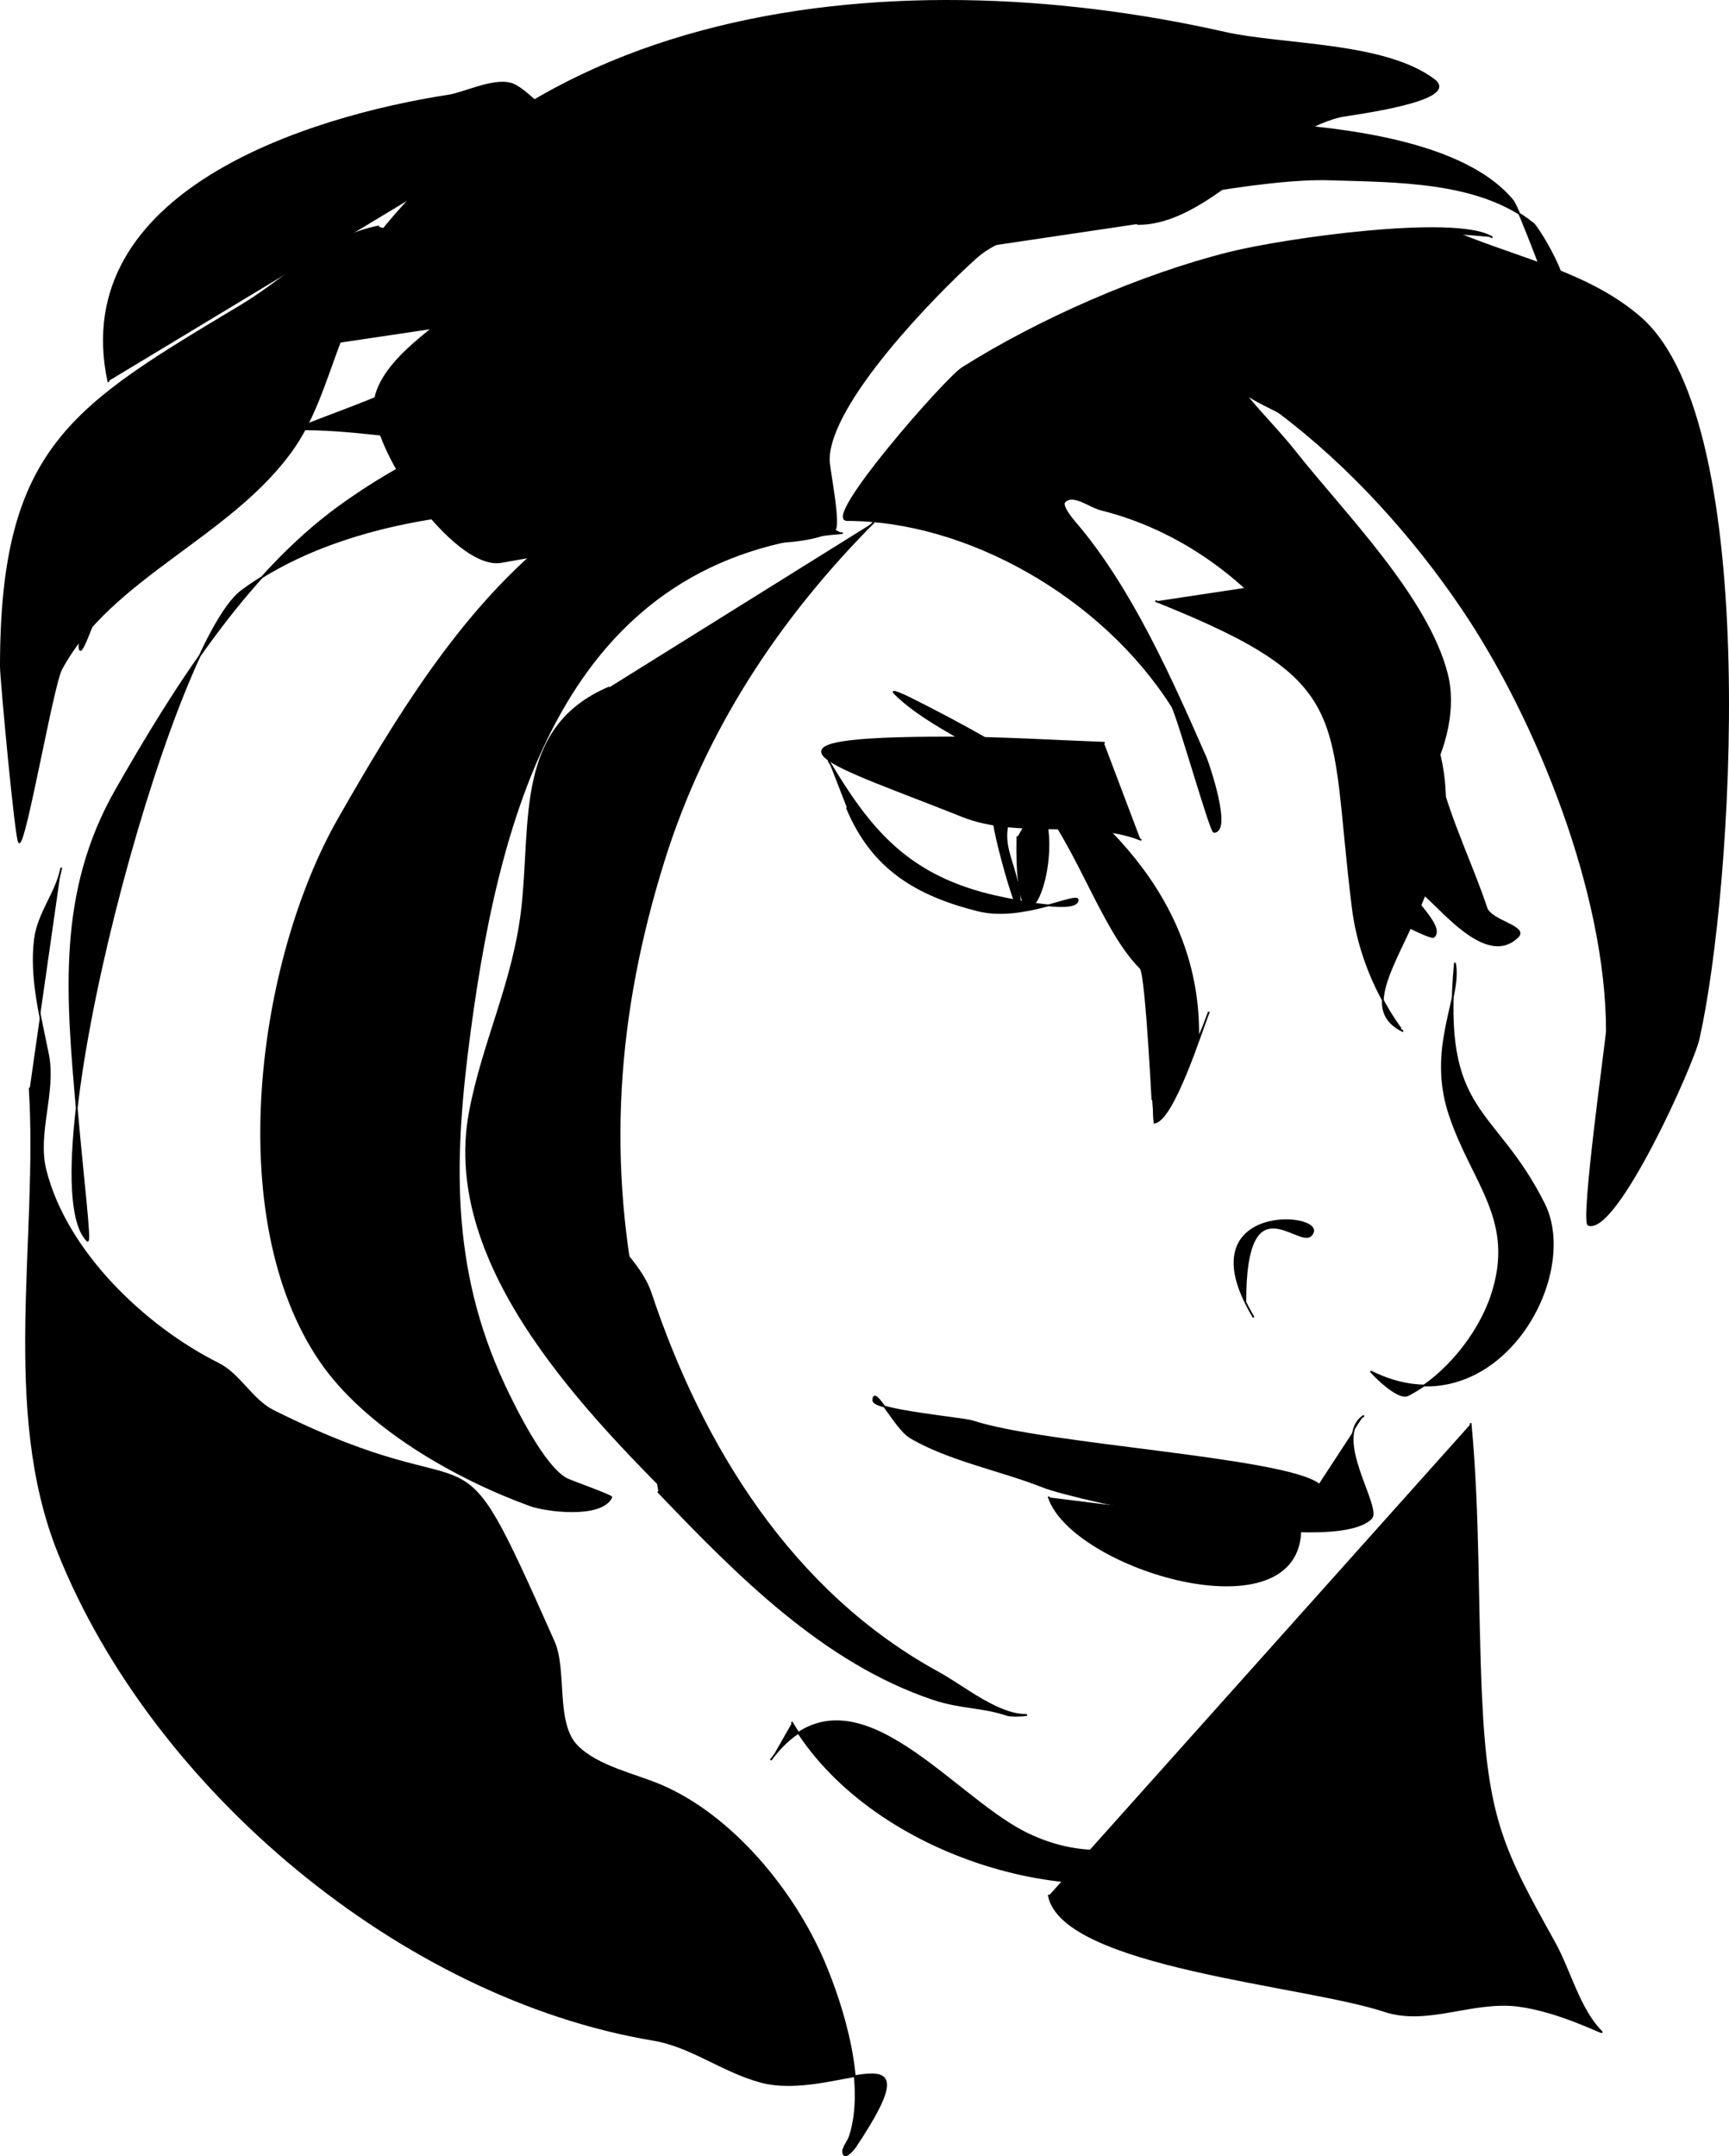 <?xml version="1.0" encoding="UTF-8" standalone="no"?>
<svg
   xmlns:dc="http://purl.org/dc/elements/1.1/"
   xmlns:cc="http://creativecommons.org/ns#"
   xmlns:rdf="http://www.w3.org/1999/02/22-rdf-syntax-ns#"
   xmlns:svg="http://www.w3.org/2000/svg"
   xmlns="http://www.w3.org/2000/svg"
   xmlns:sodipodi="http://sodipodi.sourceforge.net/DTD/sodipodi-0.dtd"
   xmlns:inkscape="http://www.inkscape.org/namespaces/inkscape"
   width="1414.175pt"
   height="1763.44pt"
   viewBox="0 0 498.889 622.102"
   version="1.1"
   id="svg8"
   inkscape:version="1.0 (1.0+r73+1)"
   sodipodi:docname="profile..svg">
  <defs
     id="defs2" />
  <sodipodi:namedview
     fit-margin-bottom="0"
     fit-margin-right="0"
     fit-margin-left="0"
     fit-margin-top="0"
     inkscape:document-rotation="0"
     inkscape:snap-global="false"
     inkscape:window-maximized="1"
     inkscape:window-y="0"
     inkscape:window-x="0"
     inkscape:window-height="1015"
     inkscape:window-width="1920"
     units="pt"
     showgrid="false"
     inkscape:current-layer="layer1"
     inkscape:document-units="in"
     inkscape:cy="1743.4343"
     inkscape:cx="-26.165271"
     inkscape:zoom="0.12374369"
     inkscape:pageshadow="2"
     inkscape:pageopacity="0.0"
     borderopacity="1.0"
     bordercolor="#666666"
     pagecolor="#ffffff"
     id="base" />
  <g
     transform="translate(674.564,181.871)"
     id="layer1"
     inkscape:groupmode="layer"
     inkscape:label="Layer 1">
    <g
       transform="matrix(0.265,0,0,0.265,-46.869,148.833)"
       inkscape:label="/home/imac/Downloads/Borderlands 2 - Maya/maya:x-3.80:x-2.60:x0.00:x0.00:x0.00:x0.00"
       id="g15166" />
    <path
       inkscape:connector-curvature="0"
       id="path818"
       d="m -254.756,95.917 c -4.156,44.307 11.401,40.945 25.702,69.548 10.912,21.824 -14.831,65.912 -49.893,48.381 -0.376,-0.188 7.602,8.294 10.583,6.804 10.753,-5.377 20.44,-17.473 24.19,-28.726 7.287,-21.861 -5.48,-32.316 -12.095,-52.161 -6.555,-19.665 3.522,-33.796 1.512,-43.845 z"
       style="opacity:1;vector-effect:none;fill:#000000;fill-opacity:1;stroke:#000000;stroke-width:0.508;stroke-linecap:square;stroke-linejoin:miter;stroke-miterlimit:4;stroke-dasharray:none;stroke-dashoffset:0;stroke-opacity:1" />
    <path
       inkscape:connector-curvature="0"
       id="path820"
       d="m -312.964,197.97 c -20.149,-33.799 23.15,-29.953 16.631,-23.435 -3.566,3.566 -18.899,-15.844 -18.899,18.899"
       style="opacity:1;vector-effect:none;fill:#000000;fill-opacity:1;stroke:#000000;stroke-width:0.508;stroke-linecap:square;stroke-linejoin:miter;stroke-miterlimit:4;stroke-dasharray:none;stroke-dashoffset:0;stroke-opacity:1" />
    <path
       inkscape:connector-curvature="0"
       id="path826"
       d="m -328.839,117.083 c 0.485,-39.873 -28.861,-67.357 -60.476,-85.423 -7.438,-4.251 -15.12,-8.316 -22.679,-12.095 -1.425,-0.713 -5.663,-2.639 -4.536,-1.512 10.435,10.435 26.734,15.395 37.798,26.458 14.162,14.162 21.31,40.965 33.262,52.917 1.77,1.77 3.736,44.601 3.78,44.601 5.601,0 14.211,-28.006 15.875,-31.75"
       style="opacity:1;vector-effect:none;fill:#000000;fill-opacity:1;stroke:#000000;stroke-width:0.508;stroke-linecap:square;stroke-linejoin:miter;stroke-miterlimit:4;stroke-dasharray:none;stroke-dashoffset:0;stroke-opacity:1" />
    <path
       inkscape:connector-curvature="0"
       id="path830"
       d="m -356.054,32.417 c -14.864,-0.549 -29.697,-1.512 -44.601,-1.512 -62.523,0 -34.161,7.502 3.78,22.679 16.035,6.414 36.222,0.73 51.405,6.804"
       style="opacity:1;vector-effect:none;fill:#000000;fill-opacity:1;stroke:#000000;stroke-width:0.508;stroke-linecap:square;stroke-linejoin:miter;stroke-miterlimit:4;stroke-dasharray:none;stroke-dashoffset:0;stroke-opacity:1" />
    <path
       inkscape:connector-curvature="0"
       id="path832"
       d="m -281.214,226.696 c -9.111,6.322 5.326,26.424 2.268,29.482 -11.176,11.176 -85.664,-5.539 -94.494,-9.071 -11.865,-4.746 -27.585,-7.782 -38.554,-14.363 -4.278,-2.567 -10.583,-15.572 -10.583,-10.583 0,2.85 25.983,5.133 28.726,6.048 20.589,6.863 89.583,10.491 99.786,18.143"
       style="opacity:1;vector-effect:none;fill:#000000;fill-opacity:1;stroke:#000000;stroke-width:0.508;stroke-linecap:square;stroke-linejoin:miter;stroke-miterlimit:4;stroke-dasharray:none;stroke-dashoffset:0;stroke-opacity:1" />
    <path
       inkscape:connector-curvature="0"
       id="path834"
       d="m -430.137,51.315 c 7.198,17.228 19.795,24.981 37.798,29.482 12.765,3.191 28.726,-5.287 28.726,-3.024 0,4.514 -23.507,-0.963 -25.702,-1.512 -24.432,-6.108 -34.896,-19.859 -46.113,-38.554"
       style="opacity:1;vector-effect:none;fill:#000000;fill-opacity:1;stroke:#000000;stroke-width:0.508;stroke-linecap:square;stroke-linejoin:miter;stroke-miterlimit:4;stroke-dasharray:none;stroke-dashoffset:0;stroke-opacity:1" />
    <path
       inkscape:connector-curvature="0"
       id="path838"
       d="m -381,59.631 c -0.885,43.792 15.401,5.006 6.048,-10.583"
       style="opacity:1;vector-effect:none;fill:#000000;fill-opacity:1;stroke:#000000;stroke-width:0.508;stroke-linecap:square;stroke-linejoin:miter;stroke-miterlimit:4;stroke-dasharray:none;stroke-dashoffset:0;stroke-opacity:1" />
    <path
       inkscape:connector-curvature="0"
       id="path842"
       d="m -371.929,250.131 c 7.002,20.777 72.571,40.321 72.571,9.071"
       style="opacity:1;vector-effect:none;fill:#000000;fill-opacity:1;stroke:#000000;stroke-width:0.508;stroke-linecap:square;stroke-linejoin:miter;stroke-miterlimit:4;stroke-dasharray:none;stroke-dashoffset:0;stroke-opacity:1" />
    <path
       inkscape:connector-curvature="0"
       id="path848"
       d="m -446.012,315.143 c 21.729,36.98 80.689,56.624 120.196,40.821 12.354,-4.942 22.679,-26.361 22.679,-39.31 0,-1.586 -1.133,-17.01 -2.268,-15.875 -4.085,4.085 -6.189,16.157 -9.071,21.923 -12.358,24.715 -38.36,37.139 -64.256,24.19 -22.42,-11.21 -50.727,-51.3 -73.327,-21.167"
       style="opacity:1;vector-effect:none;fill:#000000;fill-opacity:1;stroke:#000000;stroke-width:0.508;stroke-linecap:square;stroke-linejoin:miter;stroke-miterlimit:4;stroke-dasharray:none;stroke-dashoffset:0;stroke-opacity:1" />
    <path
       inkscape:connector-curvature="0"
       id="path852"
       d="m -253.244,-114.238 c 17.353,7.138 37.68,11.413 52.161,24.19 34.855,30.755 26.304,165.051 16.631,207.887 -1.745,7.73 -23.706,56.354 -31.75,53.673 -2.224,-0.741 5.292,-54.032 5.292,-55.94 0,-39.568 -19.99,-89.7 -41.577,-121.708 -14.19,-21.04 -32.681,-41.52 -52.917,-56.696 -1.372,-1.029 -11.339,-5.039 -11.339,-7.56 0,-0.909 0.944,1.558 1.512,2.268 4.581,5.726 9.799,10.849 14.363,16.631 13.901,17.608 38.272,41.962 43.845,64.256 2.747,10.989 -1.389,24.623 -7.56,33.262 -3.863,5.409 -7.469,9.736 -12.095,14.363 -1.141,1.141 -3.78,4.637 -3.78,3.024 0,-43.334 -32.031,-87.194 -76.351,-98.274 -3.5,-0.875 -8.032,-4.819 -10.583,-2.268 -1.158,1.158 2.412,5.334 3.024,6.048 16.13,18.819 27.9,45.412 37.798,68.036 0.542,1.24 7.428,21.167 2.268,21.167 -0.963,0 -10.492,-33.766 -12.095,-36.286 -20.226,-31.784 -59.319,-53.673 -93.738,-53.673 -7.279,0 28.415,-40.784 33.262,-43.845 22.171,-14.003 51.668,-26.902 77.107,-33.262 15.917,-3.979 65.012,-10.886 75.595,-4.536"
       style="opacity:1;vector-effect:none;fill:#000000;fill-opacity:1;stroke:#000000;stroke-width:0.508;stroke-linecap:square;stroke-linejoin:miter;stroke-miterlimit:4;stroke-dasharray:none;stroke-dashoffset:0;stroke-opacity:1" />
    <path
       inkscape:connector-curvature="0"
       id="path854"
       d="m -532.946,-94.583 c 7.146,-10.017 15.955,-19.239 26.458,-25.702 37.179,-22.879 89.155,-25.709 131.536,-19.655 1.161,0.166 35.817,8.028 30.238,13.607 -10.107,10.107 -35.602,7.398 -48.381,18.899 -11.716,10.545 -42.333,41.838 -42.333,58.208 0,2.754 3.522,19.405 1.512,20.411 -11.351,5.676 -33.099,2.586 -45.357,3.024 -16.545,0.591 -34.545,3.12 -50.649,6.048 -13.584,2.47 -39.485,-34.83 -36.286,-47.625 2.528,-10.112 14.649,-18.129 21.923,-24.19 5.528,-4.607 6.907,-16.176 14.363,-10.583"
       style="opacity:1;vector-effect:none;fill:#000000;fill-opacity:1;stroke:#000000;stroke-width:0.508;stroke-linecap:square;stroke-linejoin:miter;stroke-miterlimit:4;stroke-dasharray:none;stroke-dashoffset:0;stroke-opacity:1" />
    <path
       inkscape:connector-curvature="0"
       id="path856"
       d="m -431.649,-28.06 c -78.376,6.134 -98.452,76.93 -107.345,143.631 -4.797,35.974 -6.077,67.973 9.827,102.054 3.009,6.449 11.621,23.953 18.143,27.214 1.636,0.818 13.087,4.82 12.851,5.292 -2.989,5.977 -18.846,3.936 -23.435,2.268 -21.432,-7.794 -47.412,-22.483 -60.476,-41.577 -28.357,-41.444 -17.898,-115.9 5.292,-156.482 16.191,-28.334 34.67,-59.016 60.476,-80.131 5,-4.091 12.151,-6.825 18.143,-9.071 1.797,-0.674 5.292,-4.187 5.292,-2.268 0,2.52 -5.048,-0.209 -7.56,0 -11.572,0.964 -23.174,2.057 -34.774,3.024 -23.6,1.967 -50.027,8.295 -69.548,22.679 -20.997,15.471 -62.302,169.776 -44.601,187.476 1.069,1.069 -1.257,-17.481 -3.024,-37.798 -2.854,-32.821 -5.587,-62.605 11.339,-92.226 16.417,-28.73 37.038,-61.848 64.256,-81.643 7.145,-5.196 15.49,-10.391 23.435,-14.363 4.063,-2.032 17.394,-4.536 12.851,-4.536 -24.834,0 -62.134,-11.95 -82.399,8.315 -9.264,9.264 -14.673,24.166 -21.167,35.53 -2.796,4.892 -7.56,20.754 -7.56,15.119 0,-3.66 6.309,-11.679 8.315,-15.119 31.713,-54.365 68.316,-44.244 105.077,-71.815"
       style="opacity:1;vector-effect:none;fill:#000000;fill-opacity:1;stroke:#000000;stroke-width:0.508;stroke-linecap:square;stroke-linejoin:miter;stroke-miterlimit:4;stroke-dasharray:none;stroke-dashoffset:0;stroke-opacity:1" />
    <path
       inkscape:connector-curvature="0"
       id="path860"
       d="m -250.22,228.964 c 2.456,26.207 1.827,52.281 3.024,78.619 1.624,35.723 6.504,44.667 21.167,71.06 4.433,7.979 7.117,19.212 13.607,25.702 0.837,0.837 -12.204,-6.061 -24.19,-7.56 -13.188,-1.649 -26.079,5.67 -38.554,1.512 -22.858,-7.619 -92.656,-12.733 -96.762,-33.262"
       style="opacity:1;vector-effect:none;fill:#000000;fill-opacity:1;stroke:#000000;stroke-width:0.508;stroke-linecap:square;stroke-linejoin:miter;stroke-miterlimit:4;stroke-dasharray:none;stroke-dashoffset:0;stroke-opacity:1" />
    <path
       inkscape:connector-curvature="0"
       id="path862"
       d="m -665.994,132.202 c 2.711,43.28 -8.178,92.57 8.315,133.804 27.342,68.356 99.256,128.55 171.601,140.607 10.971,1.829 19.802,9.043 30.994,12.095 21.17,5.774 51.52,-17.56 27.214,18.899 -0.291,0.437 -2.393,2.898 -3.024,2.268 -1.297,-1.297 0.932,-3.551 1.512,-5.292 4.985,-14.954 -1.924,-37.5 -7.56,-50.649 -8.643,-20.167 -26.343,-41.852 -46.869,-50.649 -7.561,-3.24 -18.243,-5.392 -24.19,-11.339 -6.637,-6.637 -3.086,-21.874 -6.804,-30.238 -30.774,-69.24 -16.692,-34.427 -80.887,-66.524 -6.215,-3.107 -9.736,-10.538 -15.875,-13.607 -21.226,-10.613 -43.961,-32.215 -49.893,-55.94 -2.643,-10.57 2.911,-22.484 0.756,-33.262 -2.119,-10.594 -5.17,-22.137 -3.78,-33.262 0.947,-7.578 6.123,-13.229 7.56,-20.411"
       style="opacity:1;vector-effect:none;fill:#000000;fill-opacity:1;stroke:#000000;stroke-width:0.508;stroke-linecap:square;stroke-linejoin:miter;stroke-miterlimit:4;stroke-dasharray:none;stroke-dashoffset:0;stroke-opacity:1" />
    <path
       inkscape:connector-curvature="0"
       id="path864"
       d="m -422.577,-31.083 c -27.374,27.573 -48.684,59.784 -60.476,97.518 -13.908,44.506 -16.831,87.168 -6.804,132.292 2.822,12.699 0.388,27.806 5.292,40.065 2.345,5.863 13.537,21.096 9.071,16.631 -28.341,-28.341 -71.953,-71.336 -63.5,-116.417 3.816,-20.351 12.746,-37.608 15.119,-58.964 2.813,-25.321 -1.847,-52.017 24.946,-63.5"
       style="opacity:1;vector-effect:none;fill:#000000;fill-opacity:1;stroke:#000000;stroke-width:0.508;stroke-linecap:square;stroke-linejoin:miter;stroke-miterlimit:4;stroke-dasharray:none;stroke-dashoffset:0;stroke-opacity:1" />
    <path
       inkscape:connector-curvature="0"
       id="path868"
       d="m -300.869,-14.452 c 14.133,8.014 26.776,19.267 34.774,33.262 28.716,50.254 -26.658,85.323 -3.78,96.762 0.093,0.046 -11.695,-14.186 -14.363,-35.53 -7.026,-56.208 1.436,-65.193 -56.696,-88.446"
       style="opacity:1;vector-effect:none;fill:#000000;fill-opacity:1;stroke:#000000;stroke-width:0.508;stroke-linecap:square;stroke-linejoin:miter;stroke-miterlimit:4;stroke-dasharray:none;stroke-dashoffset:0;stroke-opacity:1" />
    <path
       inkscape:connector-curvature="0"
       id="path870"
       d="m -387.048,-147.5 c 23.409,1.427 46.852,-0.478 70.304,0.756 22.239,1.17 63.008,3.945 78.619,22.679 2.025,2.43 11.724,29.482 12.095,29.482 8.863,0 -4.634,-21.522 -6.048,-22.679 -15.501,-12.682 -39.964,-12.218 -58.964,-12.851 -35.108,-1.17 -164.468,27.705 -181.429,67.28"
       style="opacity:1;vector-effect:none;fill:#000000;fill-opacity:1;stroke:#000000;stroke-width:0.508;stroke-linecap:square;stroke-linejoin:miter;stroke-miterlimit:4;stroke-dasharray:none;stroke-dashoffset:0;stroke-opacity:1" />
    <path
       inkscape:connector-curvature="0"
       id="path872"
       d="m -585.107,-81.732 c 46.678,-99.901 166.535,-112.684 263.827,-90.714 16.938,3.825 46.041,2.78 60.476,13.607 8.129,6.096 -25.077,10.049 -27.214,10.583 -20.496,5.124 -37.916,30.994 -58.208,30.994"
       style="opacity:1;vector-effect:none;fill:#000000;fill-opacity:1;stroke:#000000;stroke-width:0.508;stroke-linecap:square;stroke-linejoin:miter;stroke-miterlimit:4;stroke-dasharray:none;stroke-dashoffset:0;stroke-opacity:1" />
    <path
       inkscape:connector-curvature="0"
       id="path876"
       d="m -565.452,-116.506 c -15.463,3.058 -26.474,14.977 -39.31,22.679 -48.755,29.253 -69.548,40.808 -69.548,104.321 0,3.292 4.363,50.649 5.292,50.649 1.821,0 9.688,-45.38 12.095,-49.893 14.268,-26.753 49.722,-38.594 67.28,-64.256 14.036,-20.515 13.19,-54.485 40.065,-58.964"
       style="opacity:1;vector-effect:none;fill:#000000;fill-opacity:1;stroke:#000000;stroke-width:0.508;stroke-linecap:square;stroke-linejoin:miter;stroke-miterlimit:4;stroke-dasharray:none;stroke-dashoffset:0;stroke-opacity:1" />
    <path
       inkscape:connector-curvature="0"
       id="path878"
       d="m -643.315,-71.905 c -11.535,-54.734 57.961,-76.197 98.274,-82.399 4.662,-0.717 13.978,-5.484 18.899,-3.024 3.621,1.81 7.663,6.563 10.583,8.315"
       style="opacity:1;vector-effect:none;fill:#000000;fill-opacity:1;stroke:#000000;stroke-width:0.508;stroke-linecap:square;stroke-linejoin:miter;stroke-miterlimit:4;stroke-dasharray:none;stroke-dashoffset:0;stroke-opacity:1" />
    <path
       inkscape:connector-curvature="0"
       id="path880"
       d="m -484.565,248.619 c 22.667,23.683 47.717,49.168 79.375,59.72 7.842,2.614 13.927,2.122 21.167,4.536 1.673,0.558 7.056,0 5.292,0 -8.068,0 -18.208,-8.42 -24.946,-12.095 -42.542,-23.205 -68.424,-65.421 -83.155,-109.613 -3.047,-9.14 -12.765,-15.617 -15.875,-24.946 -4.672,-14.015 -3.024,-28.073 -3.024,-42.333"
       style="opacity:1;vector-effect:none;fill:#000000;fill-opacity:1;stroke:#000000;stroke-width:0.508;stroke-linecap:square;stroke-linejoin:miter;stroke-miterlimit:4;stroke-dasharray:none;stroke-dashoffset:0;stroke-opacity:1" />
    <path
       inkscape:connector-curvature="0"
       id="path882"
       d="m -259.292,42.244 c 3.459,13.329 9.519,25.533 13.607,37.798 1.297,3.892 11.972,5.415 9.071,8.315 -10.153,10.153 -25.808,-13.607 -29.482,-13.607 -4.867,0 8.733,10.166 5.292,13.607 -0.942,0.942 -13.85,-6.399 -15.875,-6.804"
       style="opacity:1;vector-effect:none;fill:#000000;fill-opacity:1;stroke:#000000;stroke-width:0.508;stroke-linecap:square;stroke-linejoin:miter;stroke-miterlimit:4;stroke-dasharray:none;stroke-dashoffset:0;stroke-opacity:1" />
    <path
       inkscape:connector-curvature="0"
       id="path888"
       d="m -387.048,52.827 c -4.413,-6.294 6.804,33.714 6.804,27.214 0,-14.462 -9.377,-18.996 0.756,-32.506"
       style="opacity:1;vector-effect:none;fill:#000000;fill-opacity:1;stroke:#000000;stroke-width:0.508;stroke-linecap:square;stroke-linejoin:miter;stroke-miterlimit:4;stroke-dasharray:none;stroke-dashoffset:0;stroke-opacity:1" />
  </g>
</svg>
